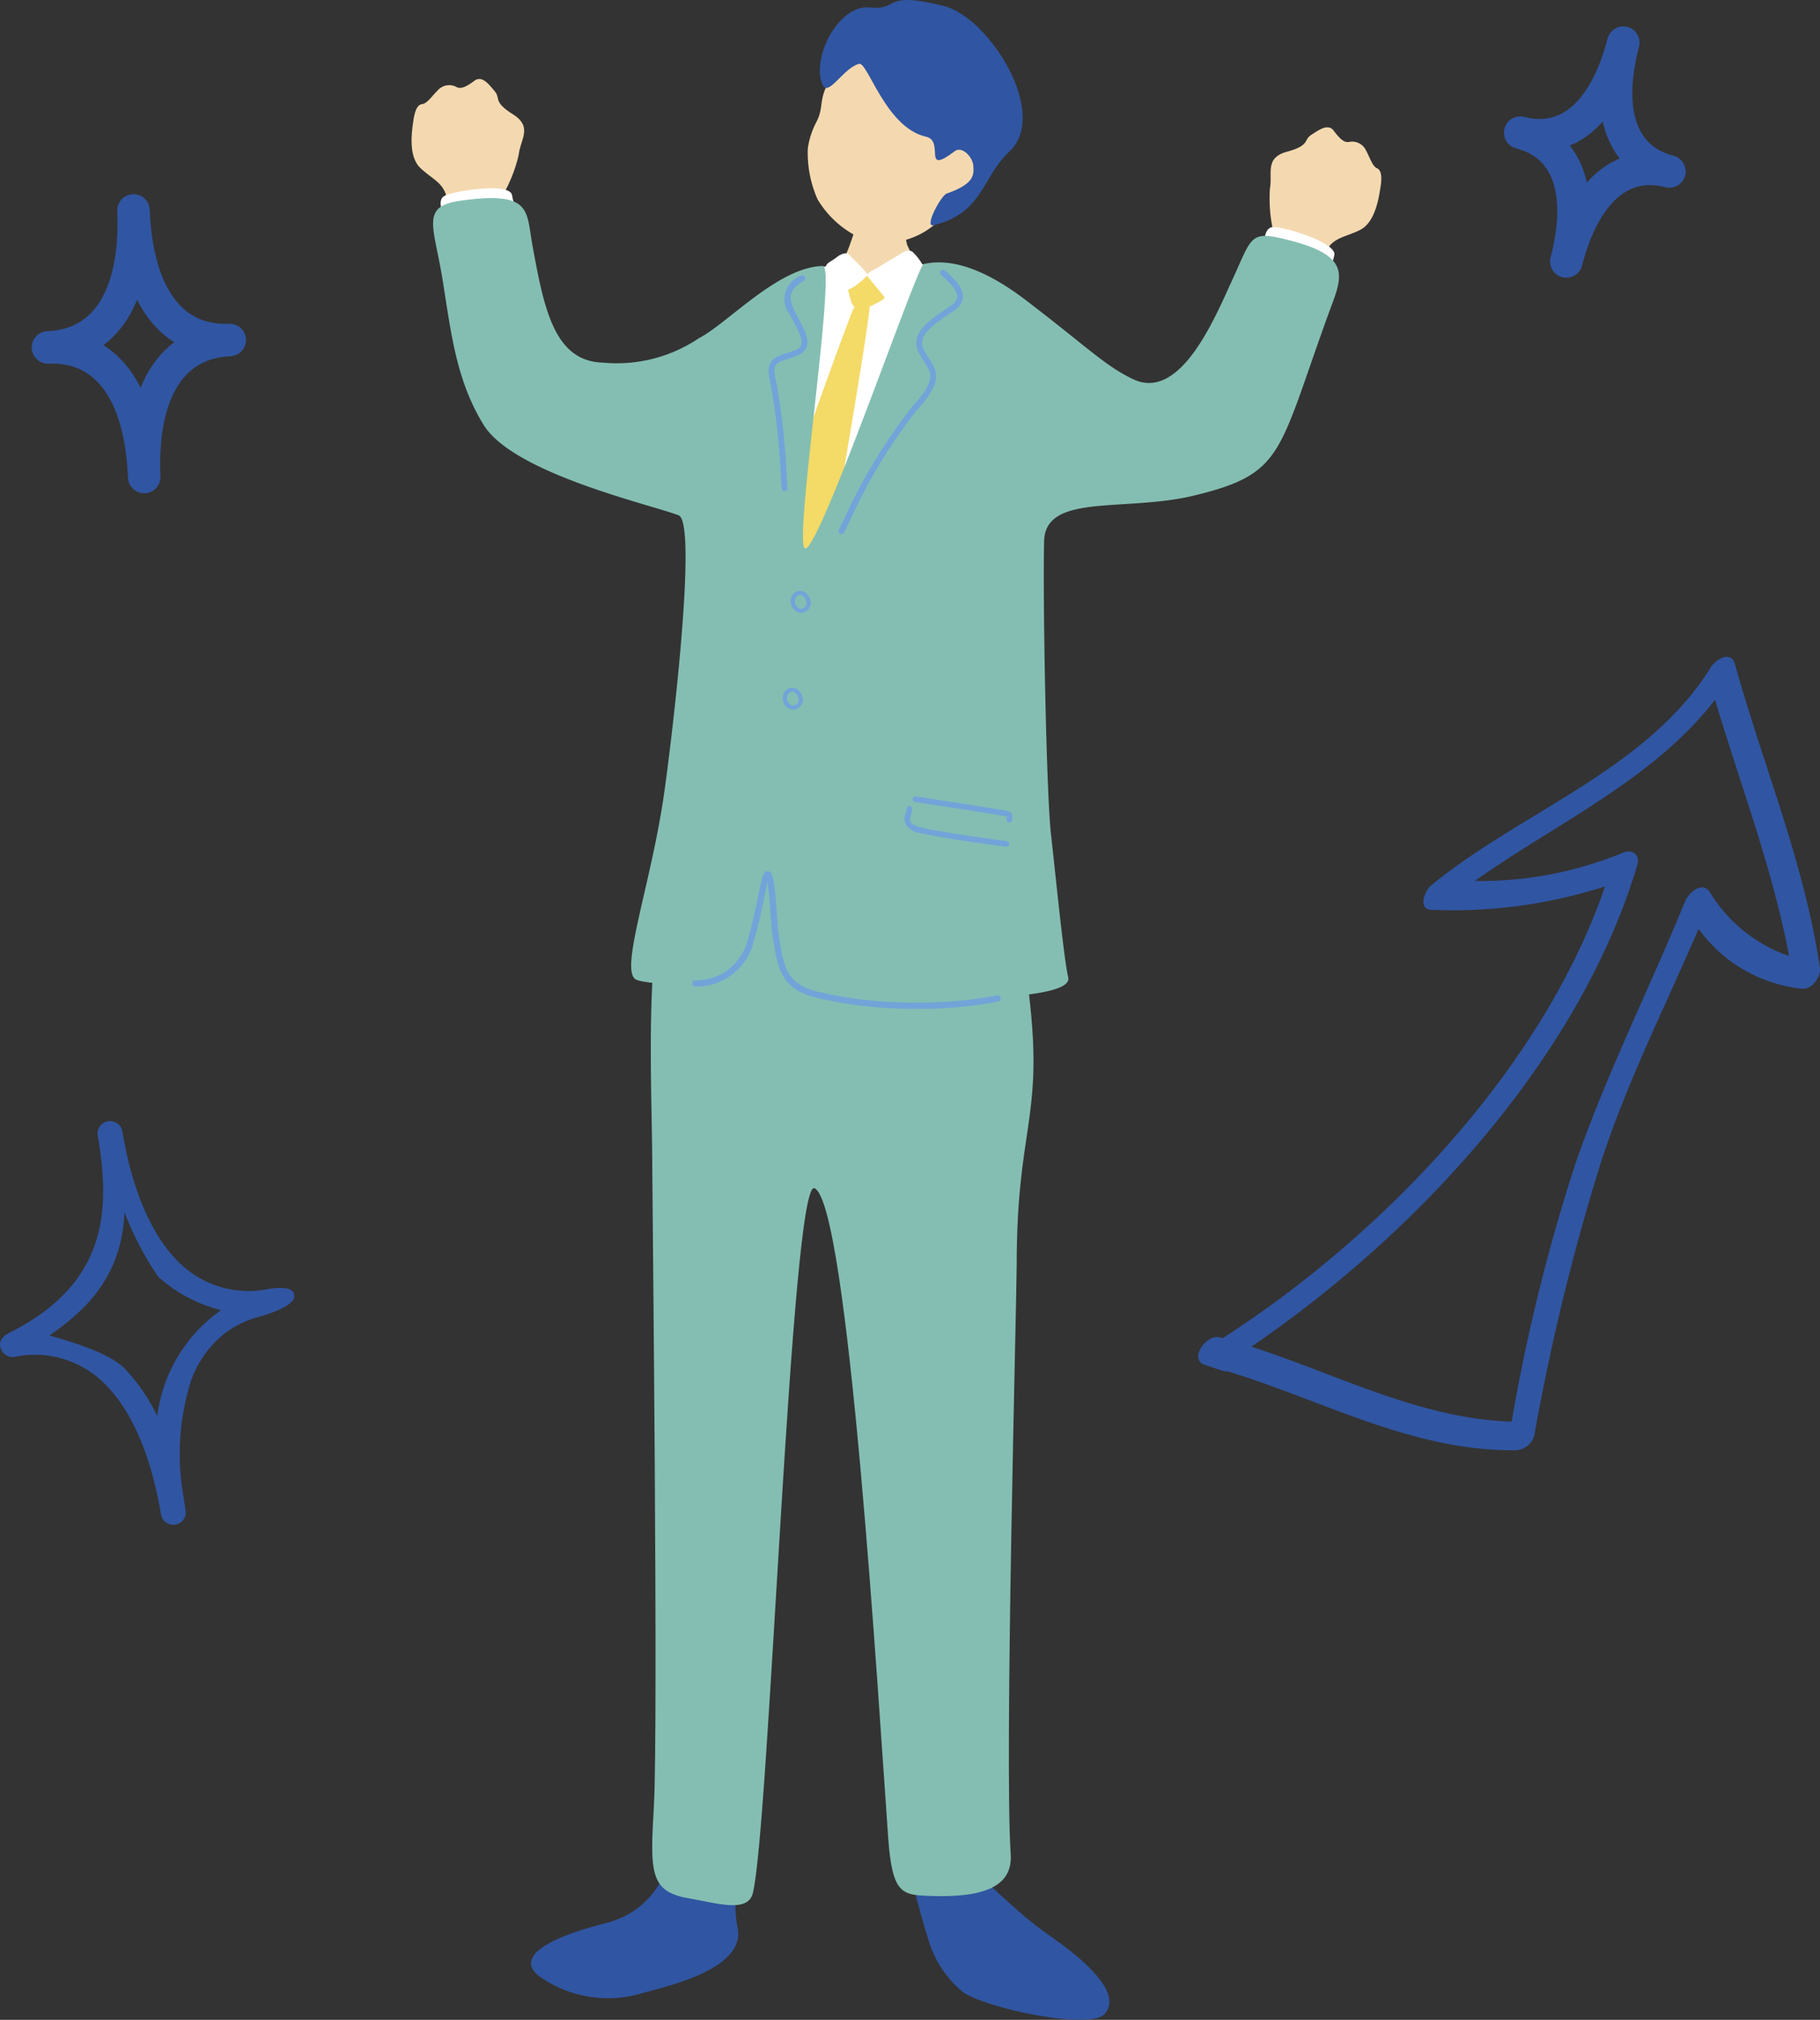 <svg id="グループ_87" data-name="グループ 87" xmlns="http://www.w3.org/2000/svg" xmlns:xlink="http://www.w3.org/1999/xlink" width="112.064" height="124.292" viewBox="0 0 112.064 124.292">
  <rect x="0" y="0" width="112.064" height="124.292" fill="#333333" stroke="none"/>
  <defs>
    <clipPath id="clip-path">
      <rect id="長方形_39" data-name="長方形 39" width="112.064" height="124.292" fill="none"/>
    </clipPath>
  </defs>
  <g id="グループ_86" data-name="グループ 86" clip-path="url(#clip-path)">
    <path id="パス_388" data-name="パス 388" d="M134.219,71.686c-.948-6.434-3.494-12.449-5.232-18.683-.238-.854-1.183-.287-1.484.2-3.9,6.3-11.68,8.873-17.227,13.427-.4.329-.839,1.5.06,1.5a30.615,30.615,0,0,0,10.654-1.442c-3.854,11.24-13.78,21.526-23.544,27.8-.063-.017-.125-.036-.188-.052-.829-.216-1.9,1.363-.937,1.683l1.121.375a.628.628,0,0,0,.275.023c5.95,1.808,11.467,4.963,17.852,4.865a1.247,1.247,0,0,0,1.1-1.091A135.475,135.475,0,0,1,120.729,83.7c1.6-4.949,3.966-9.62,6.021-14.4a9,9,0,0,0,6.379,3.684c.619.057,1.172-.741,1.09-1.3m-6.788-4.664c-.492-.691-1.3.079-1.52.605-2.2,5.378-4.816,10.571-6.726,16.067a113.01,113.01,0,0,0-3.945,15.93c-5.674-.185-10.7-2.9-16.029-4.611,10.2-6.949,20.225-17.781,23.76-29.624.2-.662-.312-1.028-.909-.762a23.063,23.063,0,0,1-9.091,1.728c5.051-3.58,10.982-6.224,14.793-11.151,1.558,5.249,3.547,10.379,4.556,15.768a9.248,9.248,0,0,1-4.889-3.949" transform="translate(-22.162 -12.142)" fill="#3055a2"/>
    <path id="パス_389" data-name="パス 389" d="M101.764,16.541a9.07,9.07,0,0,1-.2-2.558c.184-.977-.345-1.916,1.068-2.3s.994-.719,1.477-1.03,1.038-.726,1.393-.251.628.741.932.686a.938.938,0,0,1,1.032.488c.268.491.406,1.006.7,1.133s.295.639.209,1.163-.29,2.132-1.237,2.618-1.717.444-2.17,1.424c-.069.15-.138.705-.267,1.137-.409.9-3.909-.291-3.486-1.408.111-.407.556-.93.547-1.1" transform="translate(-23.373 -2.352)" fill="#f4d9b0"/>
    <path id="パス_390" data-name="パス 390" d="M105.439,19.935c-.274.851.019,1.961-1.247,1.606s-3.737-.85-3.347-1.612.154-1.845.97-1.763,3.873,1,3.625,1.769" transform="translate(-23.286 -4.195)" fill="#fff"/>
    <path id="パス_391" data-name="パス 391" d="M38.616,13.4a9.121,9.121,0,0,0,.932-2.392c.108-.988.886-1.733-.354-2.515s-.743-.976-1.115-1.414-.782-1-1.26-.644S36,6.96,35.728,6.82a.937.937,0,0,0-1.129.168c-.4.392-.68.845-1,.881s-.468.527-.538,1.052-.341,2.126.424,2.864,1.515.924,1.663,1.993c.023.163-.072.715-.074,1.165.13.983,3.825.855,3.744-.336.012-.421-.262-1.05-.205-1.207" transform="translate(-7.614 -1.461)" fill="#f4d9b0"/>
    <path id="パス_392" data-name="パス 392" d="M39.681,15.507c.12.885.864,1.761-.432,1.986s-3.738.847-3.715-.01-.657-1.73.113-2.009,3.926-.77,4.034.032" transform="translate(-8.149 -3.481)" fill="#fff"/>
    <path id="パス_393" data-name="パス 393" d="M72.806,14.192a4.726,4.726,0,0,1-4.619,1.249,6.073,6.073,0,0,1-2.91-2.5,7.06,7.06,0,0,1-.6-3.128A4.93,4.93,0,0,1,65.2,8.192c.627-1.207-.165-1.491,1.63-3.722.544-.677,1.409-2.263,4.743-1.192,2.931.942,7.695,7.011,1.234,10.914" transform="translate(-14.937 -0.674)" fill="#f4d9b0"/>
    <path id="パス_394" data-name="パス 394" d="M68.037,3.933c-.985.284-1.9,2.116-2.245,1.243C65.125,3.5,66.826.268,68.7.46c1.924.2.683-1.046,4.555-.1,2.824.687,6.56,6.666,4.051,8.977-1.659,1.528-1.609,3.8-4.678,4.523-.574.135.486-1.849.831-1.952,1.7-.59,1.676-1.145,1.636-1.709s-.711-1.22-1.129-.905c-2.076,1.564-.591-.617-1.788-.884-2.511-.56-3.609-4.719-4.137-4.475" transform="translate(-15.164 0)" fill="#3055a2"/>
    <path id="パス_395" data-name="パス 395" d="M70.372,15.791c-.139,0-1.959.194-2.132.181-.061.315-.81,2.433-.95,2.829a22.737,22.737,0,0,1-2.377,4.522c2.066,1.784,7.79,2.44,9.1.734A28.421,28.421,0,0,1,70.846,18.7c-.13-.551-.468-2.7-.474-2.9" transform="translate(-14.995 -3.648)" fill="#f4d9b0"/>
    <path id="パス_396" data-name="パス 396" d="M62.581,22.263c.142-.484,2.6-1.647,2.952-1.19a1.719,1.719,0,0,0,1.766.591c.74-.315,1.288-.586,1.552-.714.5-.241,2.938.615,3.436.849a11.057,11.057,0,0,1,1.885,3.054c.129,4.064-.791,5.8-.085,9.854a11.5,11.5,0,0,0,.1,1.986c.118,1.02,1,9.556,1.077,11.358.108,2.482-1.707,11.21-2.777,11.19s-8.61.719-9.774.626-4.728.028-4.741-.484c-.01-.4.411-17.852,1.16-21.936,1.023-5.511,2.339-10,3.448-15.185" transform="translate(-13.392 -4.83)" fill="#fff"/>
    <path id="パス_397" data-name="パス 397" d="M69.772,22.353c-.382-.248-.355-.376-.907-.292s-1.128.375-.941.97c.18.573.131.964.681,1.047.454.068,1.043-.348,1.378-.511s.311-.837-.211-1.214" transform="translate(-15.682 -5.09)" fill="#f4da67"/>
    <path id="パス_398" data-name="パス 398" d="M73.016,21.277a3.316,3.316,0,0,0-.784-1.144c-.171-.112-.342-.143-.746.119s-.9.528-1.213.736c-.352.23-.99.445-.793.683.325.391.89,1.082,1.107,1.35.134.165,1-.32,1.582-.682s1.167-.45.847-1.063" transform="translate(-16.041 -4.632)" fill="#fff"/>
    <path id="パス_399" data-name="パス 399" d="M66.817,20.5c.162-.147.579-.337.733-.16s.742.721.925.945.287.265.145.413c-.382.4-1.138.959-1.3.8-.271-.273-.624-.589-.815-.832s-.347-.4-.352-.616c0-.178.382-.318.661-.548" transform="translate(-15.282 -4.682)" fill="#fff"/>
    <path id="パス_400" data-name="パス 400" d="M67.609,24.28c-.093,1.669-2.591,15.91-2.768,17.012s-2.956,4.174-3.537,4.537-.506-2.819-.418-4.373c.1-1.814,5.268-15.957,5.682-16.867s1.046-.932,1.041-.309" transform="translate(-14.051 -5.51)" fill="#f4da67"/>
    <path id="パス_401" data-name="パス 401" d="M74.089,153.685c-.722-2.327-1.911-6.33-.968-6.638,1.707-.559,5.078,3.763,8.151,5.9,1.094.762,4.958,3.428,3.54,4.953-.914.983-7.238-.344-8.72-1.363a6.663,6.663,0,0,1-2-2.855" transform="translate(-16.811 -33.957)" fill="#3055a2"/>
    <path id="パス_402" data-name="パス 402" d="M55.227,150.971a6.615,6.615,0,0,1-.084-1.936,49.609,49.609,0,0,1,1.61-7.2c-1.686-2.064-3.238-2.447-4.476,1.822s-2.309,6.383-5.237,7.123l-.081.022c-2.9.741-5.5,1.9-4,3.178a7.313,7.313,0,0,0,6.509,1.059c2.54-.653,6.286-1.74,5.762-4.066" transform="translate(-9.822 -32.418)" fill="#3055a2"/>
    <path id="パス_403" data-name="パス 403" d="M56.157,66.776c-4.958-.737-3.974,14-3.957,20.138.006,2.224.375,34.88.1,39.648-.235,4.1-.265,5.272,2.2,5.68,1.593.262,3.575.929,3.892-.322,1.013-4,2.361-44.081,3.805-43.381,2.075,1.007,3.9,31.16,4.532,39.987.25,3.482.868,3.5,2.6,3.56,3.2.112,5.083-.528,4.942-2.578-.395-5.769.368-34.16.368-36.211,0-8.347,1.579-8.953.835-16.008-1.042-9.9-2.588-9.89-6.718-9.767-3.347.1-12.6-.745-12.6-.745" transform="translate(-12.038 -15.419)" fill="#84beb2"/>
    <path id="パス_404" data-name="パス 404" d="M89.784,23.046c.806-2.222,1.628-3.551-2.265-4.566-2.6-.679-2.357-.355-3.68,2.514-1.019,2.209-3.149,7.4-6.065,6-1.743-.835-2.76-1.931-6.592-4.855-2.246-1.713-4.416-2.653-6.293-2.229-.411.093-6.433,17.7-7.309,17.5-.735-.169,1.96-17.389,1.1-17.378-2.728.038-5.893,3.555-7.641,4.446a9.047,9.047,0,0,1-5.894,1.5c-3.007-.075-3.635-3.321-4.343-7.18-.4-2.169,0-3.4-4.43-2.785-2.5.346-1.643,1.528-1.1,4.922.528,3.309.841,6.14,2.512,8.865,1.84,3,10.248,4.9,12.01,5.571,1.2.458-.446,14.106-.922,17.329-.821,5.558-2.777,10.83-1.662,11.26,1.143.441,7.437.362,11.325.752,6.185.619,15.615.614,15.252-.9-.269-1.121-.763-6.157-1.061-8.792-.291-2.565-.511-14.439-.425-18.06.071-2.972,4.976-1.774,9.223-2.8,5.542-1.343,5.143-2.521,8.259-11.11" transform="translate(-8.011 -3.663)" fill="#84beb2"/>
    <path id="パス_405" data-name="パス 405" d="M67.273,37.844a.231.231,0,0,1-.042-.016.181.181,0,0,1-.074-.246c.066-.123.177-.349.325-.651a33.532,33.532,0,0,1,4.164-6.89c1.512-1.642,1.237-2.066.779-2.766a5.235,5.235,0,0,1-.364-.621c-.539-1.128.638-1.932,1.585-2.578.165-.112.325-.222.474-.331a.657.657,0,0,0,.32-.487c.023-.443-.553-.964-.9-1.275l-.089-.08a.182.182,0,0,1,.245-.269l.088.08c.418.377,1.05.947,1.018,1.563a1.01,1.01,0,0,1-.47.762c-.151.111-.315.222-.482.337-1.094.746-1.838,1.335-1.462,2.121a4.9,4.9,0,0,0,.34.58c.551.844.805,1.45-.816,3.211a33.271,33.271,0,0,0-4.1,6.8c-.151.308-.264.538-.331.664a.182.182,0,0,1-.205.09" transform="translate(-15.508 -4.987)" fill="#72a4d9"/>
    <path id="パス_406" data-name="パス 406" d="M62.546,35.315a.182.182,0,0,1-.2-.166c-.012-.155-.029-.4-.051-.719a42.975,42.975,0,0,0-.644-5.812c-.375-1.362.285-1.571.984-1.793.172-.055.358-.113.547-.194a.6.6,0,0,0,.366-.322c.113-.319-.168-.85-.493-1.464-.066-.124-.135-.253-.2-.385a1.529,1.529,0,0,1,.677-2.4.181.181,0,1,1,.188.31c-.806.489-1.076.883-.543,1.922q.1.2.2.381c.381.718.681,1.286.515,1.756a.938.938,0,0,1-.566.535c-.2.085-.4.148-.581.205-.7.224-1.025.325-.744,1.35a43.088,43.088,0,0,1,.657,5.884c.022.312.038.561.05.714a.182.182,0,0,1-.166.2" transform="translate(-14.217 -5.09)" fill="#72a4d9"/>
    <path id="パス_407" data-name="パス 407" d="M78.707,67a.174.174,0,0,0,.014-.346c-.75-.093-3.817-.513-5.148-.805-.419-.092-.676-.212-.764-.358-.074-.121-.029-.285.022-.474a2.132,2.132,0,0,0,.072-.326.174.174,0,0,0-.155-.191.176.176,0,0,0-.191.153,1.819,1.819,0,0,1-.061.274.907.907,0,0,0,.016.745,1.452,1.452,0,0,0,.987.517c1.342.3,4.426.717,5.18.811a.176.176,0,0,0,.028,0" transform="translate(-16.73 -14.899)" fill="#72a4d9"/>
    <path id="パス_408" data-name="パス 408" d="M79.036,65.346A.173.173,0,0,0,79.2,65.2a.539.539,0,0,0-.039-.424c-.09-.129-.237-.154-.459-.191l-.148-.025c-.593-.108-3.277-.522-4.568-.721l-.694-.108a.174.174,0,1,0-.054.343l.7.108c1.289.2,3.97.614,4.559.721l.153.026a1.146,1.146,0,0,1,.237.052.646.646,0,0,1-.023.156.173.173,0,0,0,.139.2.138.138,0,0,0,.039,0" transform="translate(-16.884 -14.723)" fill="#72a4d9"/>
    <path id="パス_409" data-name="パス 409" d="M63.921,48.633H63.9a.68.68,0,0,1-.554-.5.644.644,0,0,1,.208-.737.519.519,0,0,1,.511-.089.79.79,0,0,1,.469.6.578.578,0,0,1-.128.494.629.629,0,0,1-.488.232m-.2-1.037a.392.392,0,0,0-.123.455c.064.191.215.323.318.325a.364.364,0,0,0,.3-.138.33.33,0,0,0,.076-.276.55.55,0,0,0-.305-.415.267.267,0,0,0-.266.049" transform="translate(-14.625 -10.92)" fill="#72a4d9"/>
    <path id="パス_410" data-name="パス 410" d="M69.507,78.18c-.135,0-.271,0-.411,0a26.252,26.252,0,0,1-6.028-.677c-2.15-.545-2.355-1.76-2.638-3.442l-.055-.321c-.037-.213-.071-.683-.111-1.228-.042-.594-.113-1.573-.2-2.106-.072.281-.155.682-.231,1.054-.162.786-.365,1.765-.631,2.615a3.637,3.637,0,0,1-3.553,2.738h-.033a.192.192,0,0,1,0-.384.2.2,0,0,1,.031,0,3.268,3.268,0,0,0,3.186-2.468c.261-.832.461-1.8.622-2.578.285-1.377.355-1.669.623-1.669.315,0,.4.415.571,2.771.039.534.072,1,.106,1.19l.055.323c.278,1.652.447,2.649,2.354,3.133a25.919,25.919,0,0,0,5.939.666,25.369,25.369,0,0,0,5.025-.431l.068-.012a.192.192,0,1,1,.064.379l-.069.012a25.854,25.854,0,0,1-4.682.44" transform="translate(-12.803 -16.103)" fill="#72a4d9"/>
    <path id="パス_411" data-name="パス 411" d="M63.282,56.384h-.017a.68.68,0,0,1-.554-.5.643.643,0,0,1,.208-.737.519.519,0,0,1,.511-.089.79.79,0,0,1,.469.6.579.579,0,0,1-.128.494.629.629,0,0,1-.488.232m-.2-1.037a.392.392,0,0,0-.123.455c.064.191.215.323.318.325a.355.355,0,0,0,.3-.138.327.327,0,0,0,.075-.276.548.548,0,0,0-.3-.415.269.269,0,0,0-.266.049" transform="translate(-14.477 -12.711)" fill="#72a4d9"/>
    <path id="パス_412" data-name="パス 412" d="M15.033,24.813c-3.58.145-5.48,3.187-5.268,8.431C9.553,28,7.417,25.124,3.837,25.269c3.58-.145,5.479-3.187,5.269-8.431C9.316,22.083,11.452,24.959,15.033,24.813Z" transform="translate(-0.886 -3.89)" fill="none" stroke="#3055a2" stroke-linecap="round" stroke-linejoin="round" stroke-width="2"/>
    <path id="パス_413" data-name="パス 413" d="M10.668,114.548a.77.77,0,0,1-.757-.642c-.586-3.5-1.729-6.225-3.306-7.871A6.089,6.089,0,0,0,.9,104.214a.769.769,0,0,1-.885-.631A.8.8,0,0,1,0,103.455c0-.369.3-.587.642-.757,6.3-3.166,6.054-8.034,5.376-12.1a.73.73,0,0,1-.011-.128.769.769,0,0,1,1.527-.125c.585,3.5,1.727,6.225,3.305,7.87a6.1,6.1,0,0,0,5.708,1.821c.33-.059,1.263-.161,1.492.176.605.9-2.2,1.551-2.522,1.666a6.147,6.147,0,0,0-1.709.917,6.441,6.441,0,0,0-2.042,2.881,14.945,14.945,0,0,0-.462,7.164c.037.272.076.545.124.816a.793.793,0,0,1,.01.128.769.769,0,0,1-.642.757.715.715,0,0,1-.128.011M3.051,102.9c1.27.368,3.677,1.044,4.664,2.074a11.339,11.339,0,0,1,1.968,2.885,9.376,9.376,0,0,1,3.93-6.516A9.143,9.143,0,0,1,9.73,99.275a19.718,19.718,0,0,1-2.066-3.956c-.166,4.188-2.7,6.237-4.613,7.579" transform="translate(0 -20.72)" fill="#3055a2"/>
    <path id="パス_414" data-name="パス 414" d="M130.908,11.339c-2.938-.764-5.227,1.233-6.348,5.538,1.121-4.3.1-7.162-2.84-7.926,2.938.764,5.227-1.233,6.349-5.538C126.947,7.717,127.97,10.575,130.908,11.339Z" transform="translate(-28.117 -0.788)" fill="none" stroke="#3055a2" stroke-linecap="round" stroke-linejoin="round" stroke-width="2"/>
  </g>
</svg>
